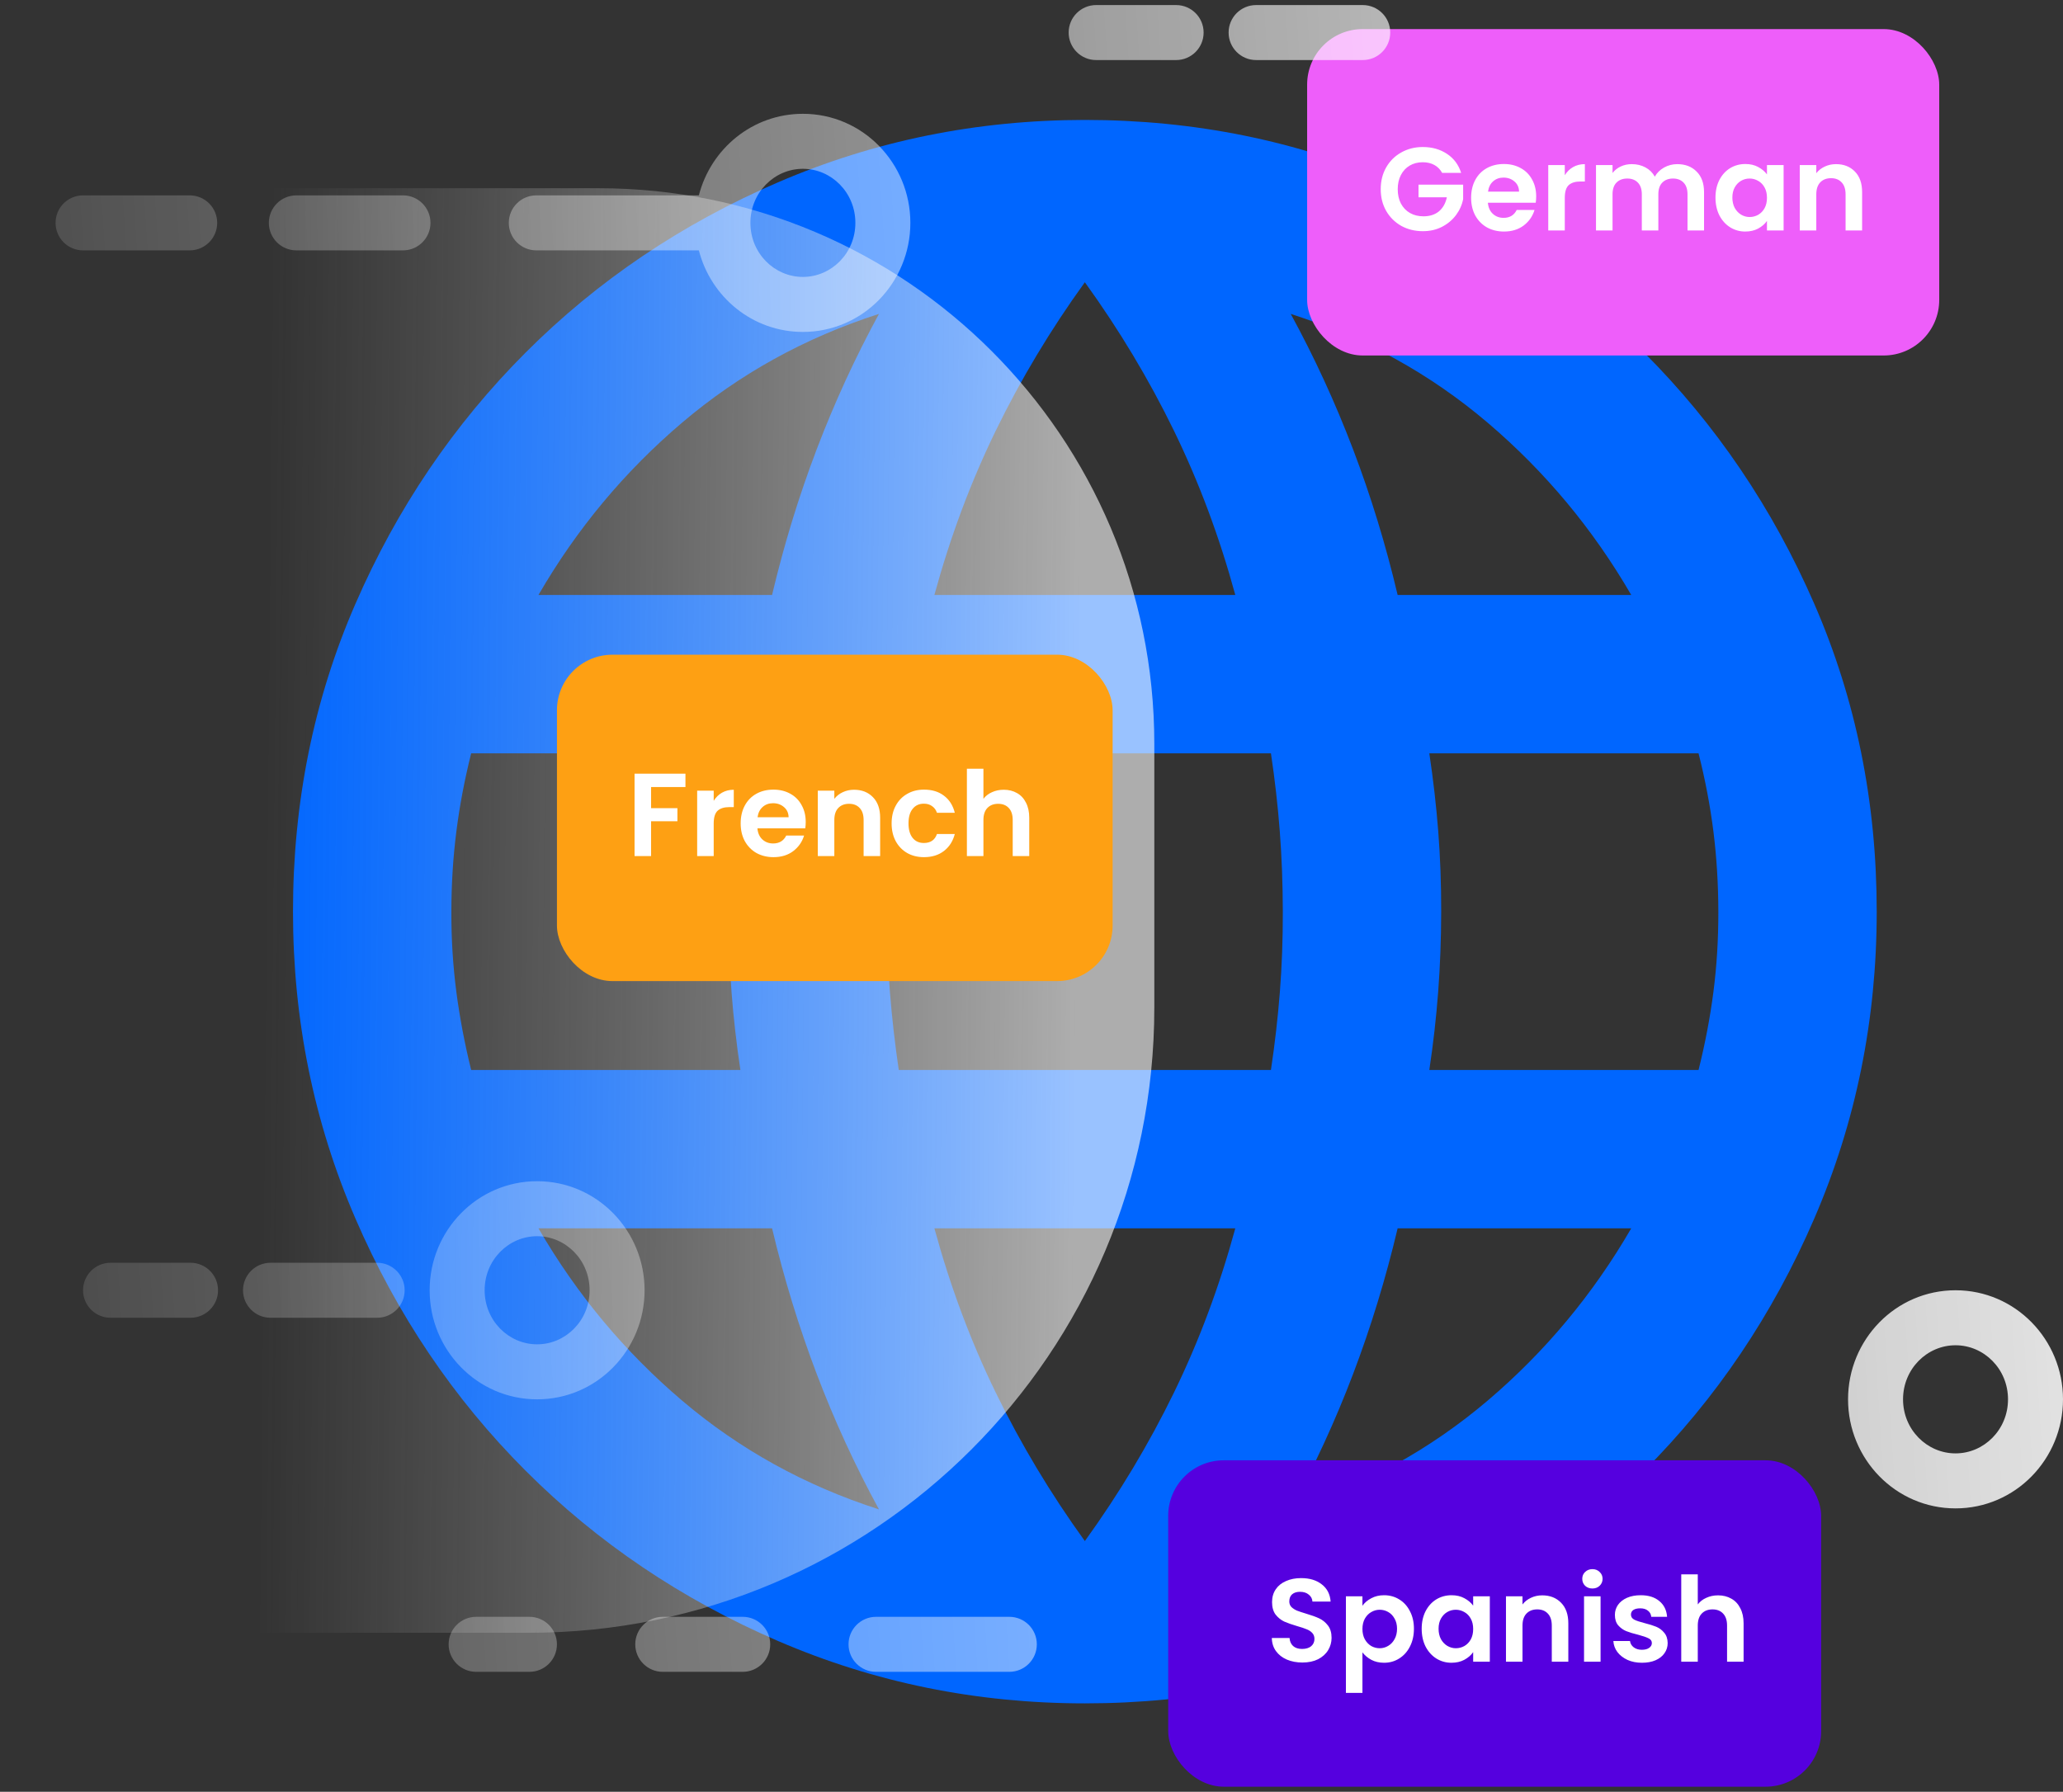 <svg width="297" height="258" viewBox="0 0 297 258" fill="none" xmlns="http://www.w3.org/2000/svg">
<rect x="0" y="0" width="297" height="258" fill="#333333" stroke="none"/>
<path d="M156.181 245.271C140.601 245.271 125.876 242.276 112.006 236.287C98.136 230.298 86.025 222.129 75.674 211.777C65.323 201.426 57.153 189.316 51.164 175.445C45.175 161.576 42.181 146.851 42.181 131.271C42.181 115.501 45.175 100.73 51.164 86.959C57.153 73.188 65.323 61.123 75.674 50.764C86.025 40.405 98.136 32.235 112.006 26.254C125.876 20.273 140.601 17.278 156.181 17.27C171.951 17.27 186.725 20.265 200.504 26.254C214.283 32.242 226.344 40.413 236.687 50.764C247.031 61.115 255.201 73.18 261.197 86.959C267.194 100.738 270.188 115.508 270.181 131.271C270.181 146.851 267.186 161.576 261.197 175.445C255.209 189.316 247.039 201.43 236.687 211.789C226.336 222.147 214.271 230.317 200.492 236.299C186.714 242.28 171.943 245.27 156.181 245.271ZM156.181 221.901C161.121 215.061 165.396 207.936 169.006 200.526C172.616 193.116 175.561 185.23 177.841 176.87H134.521C136.801 185.23 139.746 193.116 143.356 200.526C146.966 207.936 151.241 215.061 156.181 221.901ZM126.541 217.34C123.121 211.07 120.13 204.561 117.569 197.812C115.008 191.064 112.868 184.083 111.151 176.87H77.521C83.031 186.37 89.92 194.635 98.189 201.665C106.458 208.695 115.908 213.92 126.541 217.34ZM185.821 217.34C196.461 213.92 205.915 208.695 214.184 201.665C222.453 194.635 229.338 186.37 234.841 176.87H201.211C199.501 184.09 197.365 191.075 194.804 197.824C192.243 204.572 189.248 211.078 185.821 217.34ZM67.831 154.07H106.591C106.021 150.271 105.595 146.52 105.314 142.819C105.033 139.118 104.888 135.268 104.881 131.271C104.873 127.273 105.017 123.427 105.314 119.734C105.61 116.04 106.036 112.286 106.591 108.471H67.831C66.881 112.271 66.17 116.025 65.699 119.734C65.228 123.443 64.988 127.288 64.981 131.271C64.973 135.253 65.213 139.102 65.699 142.819C66.185 146.535 66.896 150.286 67.831 154.07ZM129.391 154.07H182.971C183.541 150.271 183.97 146.52 184.259 142.819C184.548 139.118 184.688 135.268 184.681 131.271C184.673 127.273 184.529 123.427 184.247 119.734C183.966 116.04 183.541 112.286 182.971 108.471H129.391C128.821 112.271 128.395 116.025 128.114 119.734C127.833 123.443 127.688 127.288 127.681 131.271C127.673 135.253 127.817 139.102 128.114 142.819C128.41 146.535 128.836 150.286 129.391 154.07ZM205.771 154.07H244.531C245.481 150.271 246.195 146.52 246.674 142.819C247.153 139.118 247.388 135.268 247.381 131.271C247.373 127.273 247.137 123.427 246.674 119.734C246.21 116.04 245.496 112.286 244.531 108.471H205.771C206.341 112.271 206.77 116.025 207.059 119.734C207.348 123.443 207.488 127.288 207.481 131.271C207.473 135.253 207.329 139.102 207.047 142.819C206.766 146.535 206.341 150.286 205.771 154.07ZM201.211 85.671H234.841C229.331 76.171 222.445 67.906 214.184 60.876C205.923 53.846 196.468 48.62 185.821 45.2C189.241 51.471 192.235 57.98 194.804 64.729C197.373 71.478 199.508 78.458 201.211 85.671ZM134.521 85.671H177.841C175.561 77.311 172.616 69.425 169.006 62.016C165.396 54.605 161.121 47.48 156.181 40.641C151.241 47.48 146.966 54.605 143.356 62.016C139.746 69.425 136.801 77.311 134.521 85.671ZM77.521 85.671H111.151C112.861 78.451 115 71.466 117.569 64.717C120.138 57.968 123.128 51.463 126.541 45.2C115.901 48.62 106.446 53.846 98.177 60.876C89.909 67.906 83.023 76.171 77.521 85.671Z" fill="#0066FF"/>
<rect x="168.181" y="210.271" width="94" height="47" rx="8" fill="#5500DF"/>
<path d="M187.501 239.39C186.674 239.39 185.926 239.248 185.257 238.965C184.6 238.681 184.079 238.273 183.693 237.741C183.308 237.208 183.11 236.579 183.098 235.854H185.648C185.682 236.341 185.852 236.726 186.158 237.01C186.476 237.293 186.906 237.435 187.45 237.435C188.006 237.435 188.442 237.304 188.759 237.044C189.077 236.772 189.235 236.42 189.235 235.99C189.235 235.638 189.128 235.349 188.912 235.123C188.697 234.896 188.425 234.72 188.096 234.596C187.779 234.46 187.337 234.312 186.77 234.154C186 233.927 185.371 233.706 184.883 233.491C184.407 233.264 183.994 232.93 183.642 232.488C183.302 232.034 183.132 231.434 183.132 230.686C183.132 229.983 183.308 229.371 183.659 228.85C184.011 228.328 184.504 227.932 185.138 227.66C185.773 227.376 186.498 227.235 187.314 227.235C188.538 227.235 189.53 227.535 190.289 228.136C191.06 228.725 191.485 229.552 191.564 230.618H188.946C188.924 230.21 188.748 229.875 188.419 229.615C188.102 229.343 187.677 229.207 187.144 229.207C186.68 229.207 186.306 229.326 186.022 229.564C185.75 229.802 185.614 230.147 185.614 230.601C185.614 230.918 185.716 231.184 185.92 231.4C186.136 231.604 186.396 231.774 186.702 231.91C187.02 232.034 187.462 232.182 188.028 232.352C188.799 232.578 189.428 232.805 189.915 233.032C190.403 233.258 190.822 233.598 191.173 234.052C191.525 234.505 191.7 235.1 191.7 235.837C191.7 236.471 191.536 237.061 191.207 237.605C190.879 238.149 190.397 238.585 189.762 238.914C189.128 239.231 188.374 239.39 187.501 239.39ZM196.144 231.213C196.45 230.782 196.869 230.425 197.402 230.142C197.946 229.847 198.563 229.7 199.255 229.7C200.059 229.7 200.785 229.898 201.431 230.295C202.088 230.691 202.604 231.258 202.978 231.995C203.363 232.72 203.556 233.564 203.556 234.528C203.556 235.491 203.363 236.347 202.978 237.095C202.604 237.831 202.088 238.404 201.431 238.812C200.785 239.22 200.059 239.424 199.255 239.424C198.563 239.424 197.951 239.282 197.419 238.999C196.897 238.715 196.472 238.358 196.144 237.928V243.759H193.764V229.853H196.144V231.213ZM201.125 234.528C201.125 233.961 201.006 233.474 200.768 233.066C200.541 232.646 200.235 232.329 199.85 232.114C199.476 231.898 199.068 231.791 198.626 231.791C198.195 231.791 197.787 231.904 197.402 232.131C197.028 232.346 196.722 232.663 196.484 233.083C196.257 233.502 196.144 233.995 196.144 234.562C196.144 235.128 196.257 235.621 196.484 236.041C196.722 236.46 197.028 236.783 197.402 237.01C197.787 237.225 198.195 237.333 198.626 237.333C199.068 237.333 199.476 237.219 199.85 236.993C200.235 236.766 200.541 236.443 200.768 236.024C201.006 235.604 201.125 235.106 201.125 234.528ZM204.673 234.528C204.673 233.576 204.86 232.731 205.234 231.995C205.62 231.258 206.135 230.691 206.781 230.295C207.439 229.898 208.17 229.7 208.974 229.7C209.677 229.7 210.289 229.841 210.81 230.125C211.343 230.408 211.768 230.765 212.085 231.196V229.853H214.482V239.271H212.085V237.894C211.779 238.336 211.354 238.704 210.81 238.999C210.278 239.282 209.66 239.424 208.957 239.424C208.164 239.424 207.439 239.22 206.781 238.812C206.135 238.404 205.62 237.831 205.234 237.095C204.86 236.347 204.673 235.491 204.673 234.528ZM212.085 234.562C212.085 233.984 211.972 233.491 211.745 233.083C211.519 232.663 211.213 232.346 210.827 232.131C210.442 231.904 210.028 231.791 209.586 231.791C209.144 231.791 208.736 231.898 208.362 232.114C207.988 232.329 207.682 232.646 207.444 233.066C207.218 233.474 207.104 233.961 207.104 234.528C207.104 235.094 207.218 235.593 207.444 236.024C207.682 236.443 207.988 236.766 208.362 236.993C208.748 237.219 209.156 237.333 209.586 237.333C210.028 237.333 210.442 237.225 210.827 237.01C211.213 236.783 211.519 236.466 211.745 236.058C211.972 235.638 212.085 235.14 212.085 234.562ZM222.026 229.717C223.148 229.717 224.054 230.074 224.746 230.788C225.437 231.49 225.783 232.476 225.783 233.746V239.271H223.403V234.069C223.403 233.321 223.216 232.748 222.842 232.352C222.468 231.944 221.958 231.74 221.312 231.74C220.654 231.74 220.133 231.944 219.748 232.352C219.374 232.748 219.187 233.321 219.187 234.069V239.271H216.807V229.853H219.187V231.026C219.504 230.618 219.906 230.3 220.394 230.074C220.892 229.836 221.436 229.717 222.026 229.717ZM229.253 228.731C228.834 228.731 228.482 228.6 228.199 228.34C227.927 228.068 227.791 227.733 227.791 227.337C227.791 226.94 227.927 226.611 228.199 226.351C228.482 226.079 228.834 225.943 229.253 225.943C229.672 225.943 230.018 226.079 230.29 226.351C230.573 226.611 230.715 226.94 230.715 227.337C230.715 227.733 230.573 228.068 230.29 228.34C230.018 228.6 229.672 228.731 229.253 228.731ZM230.426 229.853V239.271H228.046V229.853H230.426ZM236.381 239.424C235.611 239.424 234.919 239.288 234.307 239.016C233.695 238.732 233.208 238.353 232.845 237.877C232.494 237.401 232.301 236.874 232.267 236.296H234.664C234.71 236.658 234.885 236.959 235.191 237.197C235.509 237.435 235.9 237.554 236.364 237.554C236.818 237.554 237.169 237.463 237.418 237.282C237.679 237.1 237.809 236.868 237.809 236.585C237.809 236.279 237.651 236.052 237.333 235.905C237.027 235.746 236.534 235.576 235.854 235.395C235.152 235.225 234.574 235.049 234.12 234.868C233.678 234.686 233.293 234.409 232.964 234.035C232.647 233.661 232.488 233.156 232.488 232.522C232.488 232 232.636 231.524 232.93 231.094C233.236 230.663 233.667 230.323 234.222 230.074C234.789 229.824 235.452 229.7 236.211 229.7C237.333 229.7 238.229 229.983 238.897 230.55C239.566 231.105 239.934 231.859 240.002 232.811H237.724C237.69 232.437 237.532 232.142 237.248 231.927C236.976 231.7 236.608 231.587 236.143 231.587C235.713 231.587 235.378 231.666 235.14 231.825C234.914 231.983 234.8 232.204 234.8 232.488C234.8 232.805 234.959 233.049 235.276 233.219C235.594 233.377 236.087 233.542 236.755 233.712C237.435 233.882 237.996 234.057 238.438 234.239C238.88 234.42 239.26 234.703 239.577 235.089C239.906 235.463 240.076 235.961 240.087 236.585C240.087 237.129 239.934 237.616 239.628 238.047C239.334 238.477 238.903 238.817 238.336 239.067C237.781 239.305 237.129 239.424 236.381 239.424ZM247.345 229.717C248.059 229.717 248.694 229.875 249.249 230.193C249.804 230.499 250.235 230.958 250.541 231.57C250.858 232.17 251.017 232.896 251.017 233.746V239.271H248.637V234.069C248.637 233.321 248.45 232.748 248.076 232.352C247.702 231.944 247.192 231.74 246.546 231.74C245.889 231.74 245.367 231.944 244.982 232.352C244.608 232.748 244.421 233.321 244.421 234.069V239.271H242.041V226.691H244.421V231.026C244.727 230.618 245.135 230.3 245.645 230.074C246.155 229.836 246.722 229.717 247.345 229.717Z" fill="white"/>
<path d="M0.181 57.103C0.181 40.535 13.612 27.104 30.181 27.104H86.181C130.363 27.104 166.181 62.921 166.181 107.104V145.104C166.181 194.809 125.886 235.104 76.181 235.104H30.181C13.612 235.104 0.181 221.672 0.181 205.104V57.103Z" fill="url(#paint0_linear_4517_10784)"/>
<rect x="80.181" y="94.27" width="80" height="47" rx="8" fill="#FEA013"/>
<path d="M98.681 111.405V113.326H93.734V116.369H97.525V118.256H93.734V123.271H91.354V111.405H98.681ZM102.748 115.315C103.054 114.816 103.451 114.425 103.938 114.142C104.437 113.858 105.004 113.717 105.638 113.717V116.216H105.009C104.261 116.216 103.695 116.391 103.309 116.743C102.935 117.094 102.748 117.706 102.748 118.579V123.271H100.368V113.853H102.748V115.315ZM115.996 118.358C115.996 118.698 115.974 119.004 115.928 119.276H109.043C109.1 119.956 109.338 120.488 109.757 120.874C110.177 121.259 110.692 121.452 111.304 121.452C112.188 121.452 112.817 121.072 113.191 120.313H115.758C115.486 121.219 114.965 121.967 114.194 122.557C113.424 123.135 112.477 123.424 111.355 123.424C110.449 123.424 109.633 123.225 108.907 122.829C108.193 122.421 107.632 121.848 107.224 121.112C106.828 120.375 106.629 119.525 106.629 118.562C106.629 117.587 106.828 116.731 107.224 115.995C107.621 115.258 108.176 114.691 108.89 114.295C109.604 113.898 110.426 113.7 111.355 113.7C112.251 113.7 113.05 113.892 113.752 114.278C114.466 114.663 115.016 115.213 115.401 115.927C115.798 116.629 115.996 117.44 115.996 118.358ZM113.531 117.678C113.52 117.066 113.299 116.578 112.868 116.216C112.438 115.842 111.911 115.655 111.287 115.655C110.698 115.655 110.199 115.836 109.791 116.199C109.395 116.55 109.151 117.043 109.06 117.678H113.531ZM122.953 113.717C124.075 113.717 124.981 114.074 125.673 114.788C126.364 115.49 126.71 116.476 126.71 117.746V123.271H124.33V118.069C124.33 117.321 124.143 116.748 123.769 116.352C123.395 115.944 122.885 115.74 122.239 115.74C121.581 115.74 121.06 115.944 120.675 116.352C120.301 116.748 120.114 117.321 120.114 118.069V123.271H117.734V113.853H120.114V115.026C120.431 114.618 120.833 114.3 121.321 114.074C121.819 113.836 122.363 113.717 122.953 113.717ZM128.361 118.562C128.361 117.587 128.559 116.737 128.956 116.012C129.352 115.275 129.902 114.708 130.605 114.312C131.307 113.904 132.112 113.7 133.019 113.7C134.186 113.7 135.149 113.994 135.909 114.584C136.679 115.162 137.195 115.978 137.456 117.032H134.889C134.753 116.624 134.52 116.306 134.192 116.08C133.874 115.842 133.478 115.723 133.002 115.723C132.322 115.723 131.783 115.972 131.387 116.471C130.99 116.958 130.792 117.655 130.792 118.562C130.792 119.457 130.99 120.154 131.387 120.653C131.783 121.14 132.322 121.384 133.002 121.384C133.965 121.384 134.594 120.953 134.889 120.092H137.456C137.195 121.112 136.679 121.922 135.909 122.523C135.138 123.123 134.175 123.424 133.019 123.424C132.112 123.424 131.307 123.225 130.605 122.829C129.902 122.421 129.352 121.854 128.956 121.129C128.559 120.392 128.361 119.536 128.361 118.562ZM144.503 113.717C145.217 113.717 145.852 113.875 146.407 114.193C146.963 114.499 147.393 114.958 147.699 115.57C148.017 116.17 148.175 116.896 148.175 117.746V123.271H145.795V118.069C145.795 117.321 145.608 116.748 145.234 116.352C144.86 115.944 144.35 115.74 143.704 115.74C143.047 115.74 142.526 115.944 142.14 116.352C141.766 116.748 141.579 117.321 141.579 118.069V123.271H139.199V110.691H141.579V115.026C141.885 114.618 142.293 114.3 142.803 114.074C143.313 113.836 143.88 113.717 144.503 113.717Z" fill="white"/>
<rect x="188.181" y="4.188" width="91" height="47" rx="8" fill="#EE5EFA"/>
<path d="M207.616 24.892C207.344 24.393 206.97 24.013 206.494 23.753C206.018 23.492 205.462 23.361 204.828 23.361C204.125 23.361 203.502 23.52 202.958 23.837C202.414 24.155 201.989 24.608 201.683 25.198C201.377 25.787 201.224 26.467 201.224 27.238C201.224 28.031 201.377 28.722 201.683 29.311C202 29.901 202.436 30.354 202.992 30.672C203.547 30.989 204.193 31.148 204.93 31.148C205.836 31.148 206.579 30.91 207.157 30.433C207.735 29.946 208.114 29.272 208.296 28.41H204.216V26.591H210.642V28.666C210.483 29.493 210.143 30.258 209.622 30.96C209.1 31.663 208.426 32.23 207.599 32.66C206.783 33.08 205.865 33.289 204.845 33.289C203.7 33.289 202.663 33.035 201.734 32.525C200.816 32.003 200.09 31.284 199.558 30.366C199.036 29.448 198.776 28.405 198.776 27.238C198.776 26.07 199.036 25.027 199.558 24.11C200.09 23.18 200.816 22.46 201.734 21.951C202.663 21.429 203.694 21.169 204.828 21.169C206.165 21.169 207.327 21.497 208.313 22.154C209.299 22.8 209.979 23.713 210.353 24.892H207.616ZM221.157 28.274C221.157 28.614 221.135 28.921 221.089 29.192H214.204C214.261 29.872 214.499 30.405 214.918 30.791C215.338 31.176 215.853 31.369 216.465 31.369C217.349 31.369 217.978 30.989 218.352 30.23H220.919C220.647 31.136 220.126 31.884 219.355 32.474C218.585 33.051 217.638 33.34 216.516 33.34C215.61 33.34 214.794 33.142 214.068 32.745C213.354 32.337 212.793 31.765 212.385 31.029C211.989 30.292 211.79 29.442 211.79 28.479C211.79 27.504 211.989 26.648 212.385 25.912C212.782 25.175 213.337 24.608 214.051 24.212C214.765 23.815 215.587 23.616 216.516 23.616C217.412 23.616 218.211 23.809 218.913 24.195C219.627 24.58 220.177 25.13 220.562 25.843C220.959 26.546 221.157 27.357 221.157 28.274ZM218.692 27.595C218.681 26.983 218.46 26.495 218.029 26.133C217.599 25.759 217.072 25.572 216.448 25.572C215.859 25.572 215.36 25.753 214.952 26.116C214.556 26.467 214.312 26.96 214.221 27.595H218.692ZM225.275 25.232C225.581 24.733 225.977 24.342 226.465 24.058C226.963 23.775 227.53 23.634 228.165 23.634V26.133H227.536C226.788 26.133 226.221 26.308 225.836 26.66C225.462 27.011 225.275 27.623 225.275 28.495V33.188H222.895V23.77H225.275V25.232ZM241.464 23.634C242.62 23.634 243.549 23.991 244.252 24.704C244.966 25.407 245.323 26.393 245.323 27.663V33.188H242.943V27.985C242.943 27.249 242.756 26.688 242.382 26.302C242.008 25.906 241.498 25.707 240.852 25.707C240.206 25.707 239.69 25.906 239.305 26.302C238.931 26.688 238.744 27.249 238.744 27.985V33.188H236.364V27.985C236.364 27.249 236.177 26.688 235.803 26.302C235.429 25.906 234.919 25.707 234.273 25.707C233.615 25.707 233.094 25.906 232.709 26.302C232.335 26.688 232.148 27.249 232.148 27.985V33.188H229.768V23.77H232.148V24.909C232.454 24.512 232.845 24.2 233.321 23.974C233.808 23.747 234.341 23.634 234.919 23.634C235.655 23.634 236.313 23.792 236.891 24.11C237.469 24.416 237.916 24.858 238.234 25.436C238.54 24.892 238.982 24.455 239.56 24.127C240.149 23.798 240.784 23.634 241.464 23.634ZM246.969 28.445C246.969 27.492 247.156 26.648 247.53 25.912C247.916 25.175 248.431 24.608 249.077 24.212C249.735 23.815 250.466 23.616 251.27 23.616C251.973 23.616 252.585 23.758 253.106 24.041C253.639 24.325 254.064 24.682 254.381 25.113V23.77H256.778V33.188H254.381V31.811C254.075 32.252 253.65 32.621 253.106 32.916C252.574 33.199 251.956 33.34 251.253 33.34C250.46 33.34 249.735 33.136 249.077 32.728C248.431 32.321 247.916 31.748 247.53 31.012C247.156 30.264 246.969 29.408 246.969 28.445ZM254.381 28.479C254.381 27.901 254.268 27.407 254.041 27C253.815 26.58 253.509 26.263 253.123 26.047C252.738 25.821 252.324 25.707 251.882 25.707C251.44 25.707 251.032 25.815 250.658 26.03C250.284 26.246 249.978 26.563 249.74 26.983C249.514 27.39 249.4 27.878 249.4 28.445C249.4 29.011 249.514 29.51 249.74 29.941C249.978 30.36 250.284 30.683 250.658 30.91C251.044 31.136 251.452 31.25 251.882 31.25C252.324 31.25 252.738 31.142 253.123 30.927C253.509 30.7 253.815 30.383 254.041 29.974C254.268 29.555 254.381 29.056 254.381 28.479ZM264.322 23.634C265.444 23.634 266.35 23.991 267.042 24.704C267.733 25.407 268.079 26.393 268.079 27.663V33.188H265.699V27.985C265.699 27.238 265.512 26.665 265.138 26.268C264.764 25.86 264.254 25.657 263.608 25.657C262.95 25.657 262.429 25.86 262.044 26.268C261.67 26.665 261.483 27.238 261.483 27.985V33.188H259.103V23.77H261.483V24.942C261.8 24.535 262.202 24.217 262.69 23.991C263.188 23.753 263.732 23.634 264.322 23.634Z" fill="white"/>
<path fill-rule="evenodd" clip-rule="evenodd" d="M200.146 4.688C200.146 2.501 198.374 0.729 196.188 0.729H180.835C178.649 0.729 176.877 2.501 176.877 4.688C176.877 6.875 178.649 8.648 180.835 8.648H196.188C198.374 8.648 200.146 6.875 200.146 4.688ZM173.279 4.688C173.279 2.501 171.507 0.729 169.321 0.729H157.807C155.621 0.729 153.849 2.501 153.849 4.688C153.849 6.875 155.621 8.648 157.807 8.648H169.321C171.507 8.648 173.279 6.875 173.279 4.688ZM131.06 32.091C131.06 23.491 124.204 16.387 115.587 16.387C108.338 16.387 102.335 21.415 100.613 28.131H77.206C75.02 28.131 73.248 29.904 73.248 32.091C73.248 34.278 75.02 36.051 77.206 36.051H100.613C102.335 42.768 108.338 47.795 115.587 47.795C124.204 47.795 131.06 40.692 131.06 32.091ZM115.587 24.307C119.689 24.307 123.144 27.719 123.144 32.091C123.144 36.463 119.689 39.875 115.587 39.875C111.486 39.875 108.031 36.463 108.031 32.091C108.031 27.72 111.486 24.307 115.587 24.307ZM61.974 32.091C61.974 29.904 60.201 28.131 58.016 28.131H42.663C40.477 28.131 38.705 29.904 38.705 32.091C38.705 34.278 40.477 36.051 42.663 36.051H58.016C60.201 36.051 61.974 34.278 61.974 32.091ZM31.269 32.091C31.269 29.904 29.497 28.131 27.311 28.131H11.958C9.772 28.131 8 29.904 8 32.091C8 34.278 9.772 36.051 11.958 36.051H27.311C29.497 36.051 31.269 34.278 31.269 32.091ZM297 201.492C297 192.891 290.145 185.788 281.528 185.788C272.911 185.788 266.055 192.891 266.055 201.492C266.055 210.092 272.911 217.195 281.528 217.195C290.145 217.195 297 210.092 297 201.492ZM281.528 193.707C285.629 193.707 289.084 197.12 289.084 201.492C289.084 205.863 285.629 209.276 281.528 209.276C277.426 209.276 273.971 205.863 273.971 201.492C273.971 197.12 277.426 193.707 281.528 193.707ZM92.798 185.788C92.798 177.187 85.943 170.084 77.326 170.084C68.709 170.084 61.854 177.187 61.854 185.788C61.854 194.388 68.709 201.492 77.326 201.492C85.943 201.492 92.798 194.388 92.798 185.788ZM77.326 178.003C81.427 178.003 84.882 181.416 84.882 185.788C84.882 190.159 81.427 193.572 77.326 193.572C73.225 193.572 69.77 190.159 69.77 185.788C69.77 181.416 73.225 178.003 77.326 178.003ZM58.255 185.788C58.255 183.601 56.483 181.828 54.297 181.828H38.945C36.759 181.828 34.987 183.601 34.987 185.788C34.987 187.975 36.759 189.747 38.945 189.747H54.297C56.483 189.747 58.255 187.975 58.255 185.788ZM31.389 185.788C31.389 183.601 29.616 181.828 27.43 181.828H15.916C13.73 181.828 11.958 183.601 11.958 185.788C11.958 187.975 13.73 189.747 15.916 189.747H27.43C29.616 189.747 31.389 187.975 31.389 185.788ZM149.267 236.769C149.267 234.582 147.495 232.809 145.309 232.809H126.118C123.932 232.809 122.16 234.582 122.16 236.769C122.16 238.956 123.932 240.729 126.118 240.729H145.309C147.495 240.729 149.267 238.956 149.267 236.769ZM110.885 236.769C110.885 234.582 109.113 232.809 106.927 232.809H95.413C93.227 232.809 91.455 234.582 91.455 236.769C91.455 238.956 93.227 240.729 95.413 240.729H106.927C109.113 240.729 110.885 238.956 110.885 236.769ZM80.18 236.769C80.18 234.582 78.408 232.809 76.222 232.809H68.546C66.36 232.809 64.588 234.582 64.588 236.769C64.588 238.956 66.36 240.729 68.546 240.729H76.222C78.408 240.729 80.18 238.956 80.18 236.769Z" fill="url(#paint1_linear_4517_10784)"/>
<defs>
<linearGradient id="paint0_linear_4517_10784" x1="37.908" y1="140.604" x2="155.146" y2="141.743" gradientUnits="userSpaceOnUse">
<stop stop-color="#D9D9D9" stop-opacity="0"/>
<stop offset="1" stop-color="white" stop-opacity="0.6"/>
</linearGradient>
<linearGradient id="paint1_linear_4517_10784" x1="349" y1="121" x2="-41.5" y2="146.5" gradientUnits="userSpaceOnUse">
<stop stop-color="white"/>
<stop offset="1" stop-color="white" stop-opacity="0"/>
</linearGradient>
</defs>
</svg>
